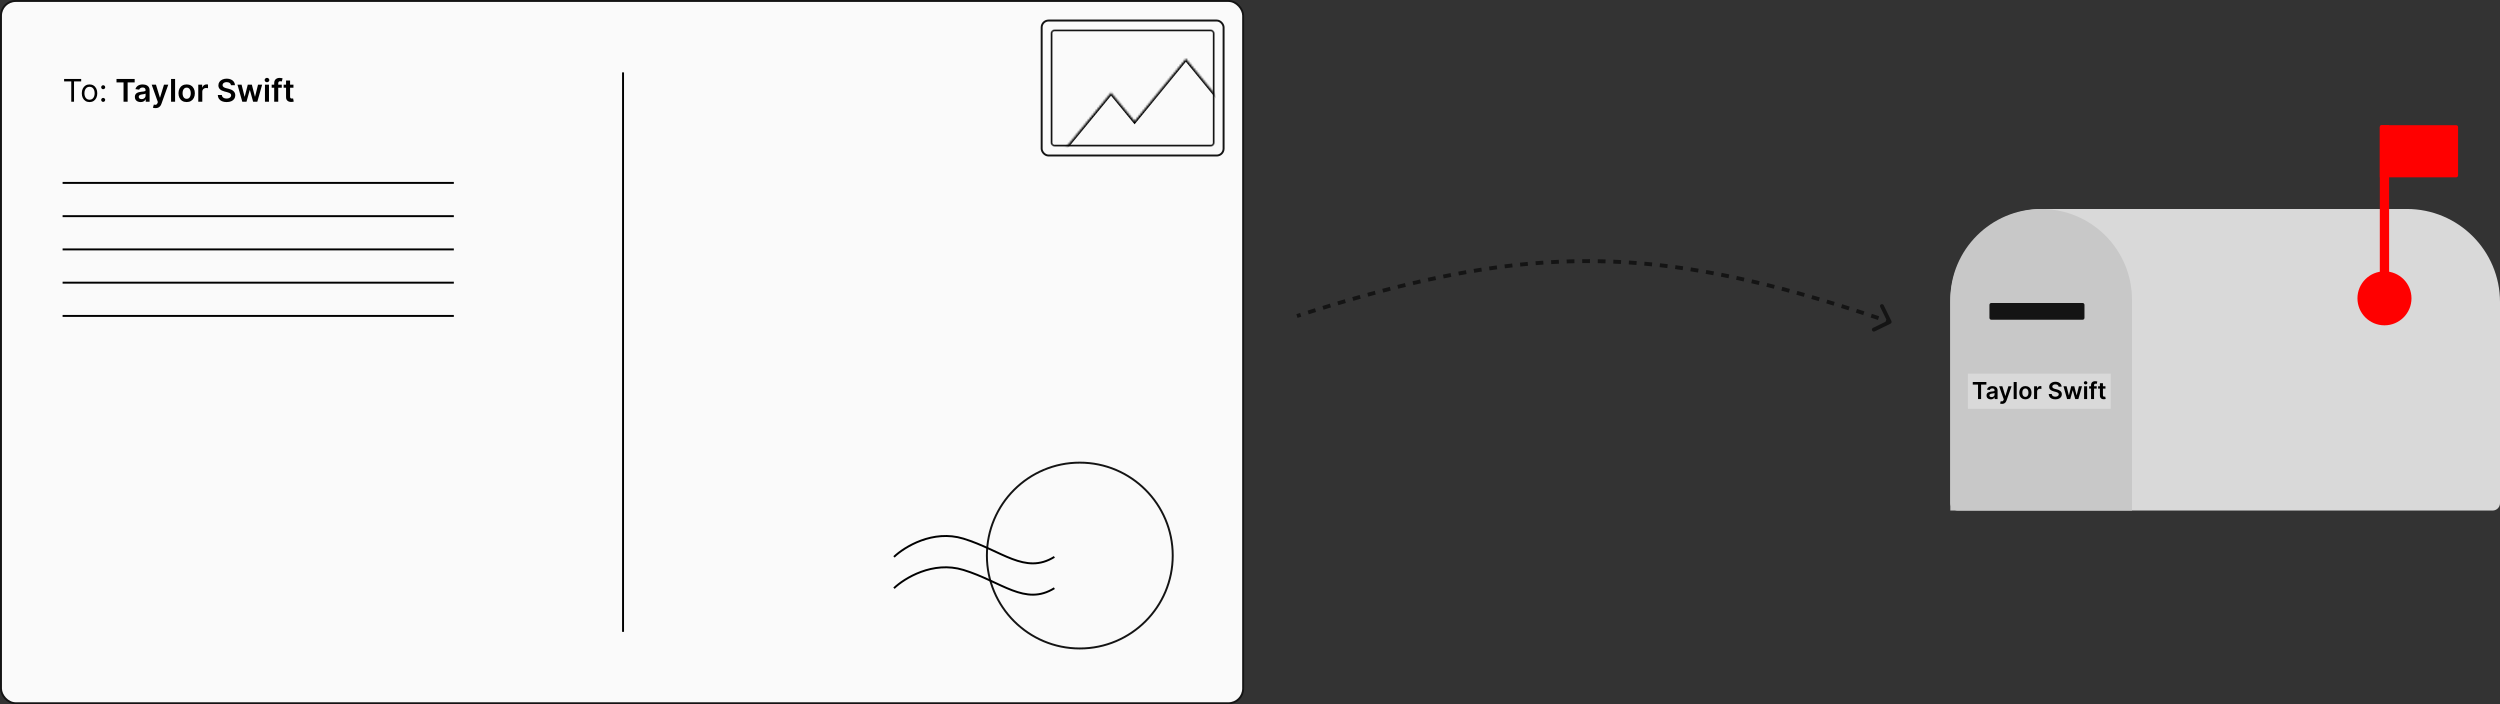 <svg width="1278" height="360" viewBox="0 0 1278 360" fill="none" xmlns="http://www.w3.org/2000/svg">
<rect x="0" y="0" width="1278" height="360" fill="#333333" stroke="none"/>
<rect x="0.5" y="0.5" width="635" height="359" rx="7.5" fill="#FAFAFA" stroke="#141414"/>
<rect x="532.5" y="10.5" width="93" height="69" rx="3.5" fill="#FAFAFA" stroke="#141414"/>
<mask id="mask0_293_52" style="mask-type:alpha" maskUnits="userSpaceOnUse" x="537" y="15" width="84" height="60">
<rect x="537.5" y="15.5" width="83" height="59" rx="1.5" fill="#FAFAFA" stroke="#141414"/>
</mask>
<g mask="url(#mask0_293_52)">
<rect x="537.5" y="15.5" width="83" height="59" rx="1.5" fill="#FAFAFA" stroke="#141414"/>
<mask id="path-5-inside-1_293_52" fill="white">
<path fill-rule="evenodd" clip-rule="evenodd" d="M649.669 83L606.212 30L580.006 61.96L567.963 47.344L538.661 82.908H562.83L562.754 83H649.669Z"/>
</mask>
<path d="M606.212 30L606.985 29.366L606.212 28.423L605.438 29.366L606.212 30ZM649.669 83V84H651.782L650.442 82.366L649.669 83ZM580.006 61.96L579.234 62.596L580.008 63.535L580.779 62.594L580.006 61.96ZM567.963 47.344L568.735 46.708L567.963 45.771L567.191 46.708L567.963 47.344ZM538.661 82.908L537.889 82.272L536.542 83.908H538.661V82.908ZM562.83 82.908L563.603 83.542L564.943 81.908H562.83V82.908ZM562.754 83L561.981 82.366L560.641 84H562.754V83ZM605.438 30.634L648.896 83.634L650.442 82.366L606.985 29.366L605.438 30.634ZM580.779 62.594L606.985 30.634L605.438 29.366L579.233 61.326L580.779 62.594ZM567.191 47.98L579.234 62.596L580.778 61.324L568.735 46.708L567.191 47.98ZM539.433 83.544L568.735 47.98L567.191 46.708L537.889 82.272L539.433 83.544ZM562.83 81.908H538.661V83.908H562.83V81.908ZM563.527 83.634L563.603 83.542L562.056 82.274L561.981 82.366L563.527 83.634ZM649.669 82H562.754V84H649.669V82Z" fill="black" mask="url(#path-5-inside-1_293_52)"/>
</g>
<path d="M150.008 43.273V44.864H144.991V43.273H150.008ZM146.23 41.182H148.287V49.375C148.287 49.651 148.328 49.864 148.412 50.011C148.499 50.155 148.612 50.254 148.753 50.307C148.893 50.36 149.048 50.386 149.218 50.386C149.347 50.386 149.465 50.377 149.571 50.358C149.681 50.339 149.764 50.322 149.821 50.307L150.167 51.915C150.058 51.953 149.9 51.994 149.696 52.04C149.495 52.085 149.249 52.112 148.957 52.119C148.442 52.135 147.978 52.057 147.565 51.886C147.152 51.712 146.825 51.443 146.582 51.08C146.343 50.716 146.226 50.261 146.23 49.716V41.182Z" fill="black"/>
<path d="M144.04 43.273V44.864H138.881V43.273H144.04ZM140.171 52V42.449C140.171 41.862 140.292 41.373 140.534 40.983C140.78 40.593 141.11 40.301 141.523 40.108C141.936 39.915 142.394 39.818 142.898 39.818C143.254 39.818 143.57 39.847 143.847 39.903C144.123 39.96 144.328 40.011 144.46 40.057L144.051 41.648C143.964 41.621 143.854 41.595 143.722 41.568C143.589 41.538 143.441 41.523 143.279 41.523C142.896 41.523 142.625 41.615 142.466 41.801C142.311 41.983 142.233 42.244 142.233 42.585V52H140.171Z" fill="black"/>
<path d="M135.447 52V43.273H137.504V52H135.447ZM136.481 42.034C136.156 42.034 135.875 41.926 135.64 41.71C135.406 41.49 135.288 41.227 135.288 40.92C135.288 40.61 135.406 40.347 135.64 40.131C135.875 39.911 136.156 39.801 136.481 39.801C136.811 39.801 137.091 39.911 137.322 40.131C137.557 40.347 137.674 40.61 137.674 40.92C137.674 41.227 137.557 41.49 137.322 41.71C137.091 41.926 136.811 42.034 136.481 42.034Z" fill="black"/>
<path d="M123.858 52L121.392 43.273H123.488L125.022 49.409H125.102L126.67 43.273H128.744L130.312 49.375H130.397L131.909 43.273H134.011L131.539 52H129.397L127.761 46.102H127.642L126.005 52H123.858Z" fill="black"/>
<path d="M118.08 43.562C118.027 43.066 117.804 42.68 117.41 42.403C117.02 42.127 116.512 41.989 115.887 41.989C115.448 41.989 115.071 42.055 114.756 42.188C114.442 42.32 114.201 42.5 114.035 42.727C113.868 42.955 113.783 43.214 113.779 43.506C113.779 43.748 113.834 43.958 113.944 44.136C114.058 44.314 114.211 44.466 114.404 44.591C114.597 44.712 114.811 44.814 115.046 44.898C115.281 44.981 115.518 45.051 115.756 45.108L116.847 45.381C117.287 45.483 117.709 45.621 118.114 45.795C118.523 45.97 118.889 46.189 119.211 46.455C119.537 46.72 119.794 47.04 119.984 47.415C120.173 47.79 120.268 48.229 120.268 48.733C120.268 49.415 120.094 50.015 119.745 50.534C119.397 51.049 118.893 51.453 118.234 51.744C117.578 52.032 116.785 52.176 115.853 52.176C114.948 52.176 114.162 52.036 113.495 51.756C112.832 51.475 112.313 51.066 111.938 50.528C111.567 49.99 111.366 49.335 111.336 48.562H113.41C113.44 48.968 113.565 49.305 113.785 49.574C114.005 49.843 114.29 50.044 114.643 50.176C114.999 50.309 115.397 50.375 115.836 50.375C116.294 50.375 116.696 50.307 117.04 50.17C117.389 50.03 117.662 49.837 117.859 49.591C118.056 49.341 118.156 49.049 118.16 48.716C118.156 48.413 118.067 48.163 117.893 47.966C117.719 47.765 117.474 47.599 117.16 47.466C116.849 47.33 116.486 47.208 116.069 47.102L114.745 46.761C113.787 46.515 113.029 46.142 112.472 45.642C111.919 45.138 111.643 44.47 111.643 43.636C111.643 42.951 111.828 42.35 112.2 41.835C112.575 41.32 113.084 40.92 113.728 40.636C114.372 40.349 115.101 40.205 115.915 40.205C116.741 40.205 117.465 40.349 118.086 40.636C118.711 40.92 119.201 41.316 119.558 41.824C119.914 42.328 120.097 42.907 120.109 43.562H118.08Z" fill="black"/>
<path d="M101.354 52V43.273H103.348V44.727H103.439C103.598 44.224 103.871 43.835 104.257 43.562C104.647 43.286 105.092 43.148 105.592 43.148C105.706 43.148 105.833 43.153 105.973 43.165C106.117 43.172 106.236 43.186 106.331 43.205V45.097C106.244 45.066 106.105 45.04 105.916 45.017C105.73 44.99 105.55 44.977 105.376 44.977C105.001 44.977 104.664 45.059 104.365 45.222C104.069 45.381 103.836 45.602 103.666 45.886C103.496 46.17 103.41 46.498 103.41 46.869V52H101.354Z" fill="black"/>
<path d="M95.426 52.17C94.574 52.17 93.835 51.983 93.21 51.608C92.585 51.233 92.1 50.708 91.755 50.034C91.415 49.36 91.244 48.572 91.244 47.67C91.244 46.769 91.415 45.979 91.755 45.301C92.1 44.623 92.585 44.097 93.21 43.722C93.835 43.347 94.574 43.159 95.426 43.159C96.278 43.159 97.017 43.347 97.642 43.722C98.267 44.097 98.75 44.623 99.091 45.301C99.435 45.979 99.608 46.769 99.608 47.67C99.608 48.572 99.435 49.36 99.091 50.034C98.75 50.708 98.267 51.233 97.642 51.608C97.017 51.983 96.278 52.17 95.426 52.17ZM95.437 50.523C95.899 50.523 96.286 50.396 96.596 50.142C96.907 49.885 97.138 49.54 97.29 49.108C97.445 48.676 97.522 48.195 97.522 47.665C97.522 47.131 97.445 46.648 97.29 46.216C97.138 45.78 96.907 45.434 96.596 45.176C96.286 44.919 95.899 44.79 95.437 44.79C94.964 44.79 94.57 44.919 94.255 45.176C93.945 45.434 93.712 45.78 93.557 46.216C93.405 46.648 93.329 47.131 93.329 47.665C93.329 48.195 93.405 48.676 93.557 49.108C93.712 49.54 93.945 49.885 94.255 50.142C94.57 50.396 94.964 50.523 95.437 50.523Z" fill="black"/>
<path d="M89.504 40.364V52H87.447V40.364H89.504Z" fill="black"/>
<path d="M79.507 55.273C79.226 55.273 78.967 55.25 78.728 55.205C78.493 55.163 78.306 55.114 78.166 55.057L78.643 53.455C78.942 53.542 79.209 53.583 79.444 53.58C79.679 53.576 79.885 53.502 80.064 53.358C80.245 53.218 80.399 52.983 80.524 52.653L80.7 52.182L77.535 43.273H79.717L81.728 49.864H81.819L83.836 43.273H86.024L82.529 53.057C82.367 53.519 82.151 53.915 81.882 54.244C81.613 54.578 81.283 54.831 80.893 55.006C80.507 55.184 80.045 55.273 79.507 55.273Z" fill="black"/>
<path d="M71.865 52.176C71.312 52.176 70.814 52.078 70.371 51.881C69.931 51.68 69.583 51.385 69.325 50.994C69.071 50.604 68.944 50.123 68.944 49.551C68.944 49.059 69.035 48.651 69.217 48.33C69.399 48.008 69.647 47.75 69.961 47.557C70.276 47.364 70.63 47.218 71.024 47.119C71.422 47.017 71.833 46.943 72.257 46.898C72.768 46.845 73.183 46.797 73.501 46.756C73.819 46.71 74.05 46.642 74.194 46.551C74.342 46.456 74.416 46.311 74.416 46.114V46.08C74.416 45.651 74.289 45.32 74.035 45.085C73.781 44.85 73.416 44.733 72.939 44.733C72.435 44.733 72.035 44.843 71.74 45.062C71.448 45.282 71.251 45.542 71.149 45.841L69.228 45.568C69.38 45.038 69.63 44.595 69.978 44.239C70.327 43.879 70.753 43.61 71.257 43.432C71.761 43.25 72.317 43.159 72.927 43.159C73.348 43.159 73.766 43.208 74.183 43.307C74.6 43.405 74.98 43.568 75.325 43.795C75.67 44.019 75.946 44.324 76.155 44.71C76.367 45.097 76.473 45.58 76.473 46.159V52H74.496V50.801H74.427C74.302 51.044 74.126 51.271 73.899 51.483C73.675 51.691 73.393 51.86 73.052 51.989C72.715 52.114 72.319 52.176 71.865 52.176ZM72.399 50.665C72.812 50.665 73.17 50.583 73.473 50.42C73.776 50.254 74.009 50.034 74.172 49.761C74.338 49.489 74.422 49.191 74.422 48.869V47.841C74.357 47.894 74.247 47.943 74.092 47.989C73.941 48.034 73.77 48.074 73.581 48.108C73.391 48.142 73.204 48.172 73.018 48.199C72.833 48.225 72.672 48.248 72.535 48.267C72.228 48.309 71.954 48.377 71.711 48.472C71.469 48.566 71.278 48.699 71.138 48.869C70.997 49.036 70.927 49.252 70.927 49.517C70.927 49.896 71.066 50.182 71.342 50.375C71.619 50.568 71.971 50.665 72.399 50.665Z" fill="black"/>
<path d="M59.558 42.131V40.364H68.842V42.131H65.245V52H63.154V42.131H59.558Z" fill="black"/>
<path d="M52.751 52.091C52.471 52.091 52.23 51.99 52.03 51.79C51.829 51.589 51.728 51.349 51.728 51.068C51.728 50.788 51.829 50.547 52.03 50.347C52.23 50.146 52.471 50.045 52.751 50.045C53.032 50.045 53.272 50.146 53.473 50.347C53.674 50.547 53.774 50.788 53.774 51.068C53.774 51.254 53.727 51.424 53.632 51.58C53.541 51.735 53.418 51.86 53.263 51.955C53.111 52.045 52.941 52.091 52.751 52.091ZM52.751 45.614C52.471 45.614 52.23 45.513 52.03 45.312C51.829 45.112 51.728 44.871 51.728 44.591C51.728 44.311 51.829 44.07 52.03 43.869C52.23 43.669 52.471 43.568 52.751 43.568C53.032 43.568 53.272 43.669 53.473 43.869C53.674 44.07 53.774 44.311 53.774 44.591C53.774 44.776 53.727 44.947 53.632 45.102C53.541 45.258 53.418 45.383 53.263 45.477C53.111 45.568 52.941 45.614 52.751 45.614Z" fill="black"/>
<path d="M45.773 52.182C44.985 52.182 44.294 51.994 43.699 51.619C43.108 51.244 42.646 50.72 42.313 50.045C41.983 49.371 41.818 48.583 41.818 47.682C41.818 46.773 41.983 45.979 42.313 45.301C42.646 44.623 43.108 44.097 43.699 43.722C44.294 43.347 44.985 43.159 45.773 43.159C46.561 43.159 47.25 43.347 47.841 43.722C48.436 44.097 48.898 44.623 49.227 45.301C49.561 45.979 49.727 46.773 49.727 47.682C49.727 48.583 49.561 49.371 49.227 50.045C48.898 50.72 48.436 51.244 47.841 51.619C47.25 51.994 46.561 52.182 45.773 52.182ZM45.773 50.977C46.371 50.977 46.864 50.824 47.25 50.517C47.636 50.21 47.922 49.807 48.108 49.307C48.294 48.807 48.386 48.265 48.386 47.682C48.386 47.099 48.294 46.555 48.108 46.051C47.922 45.547 47.636 45.14 47.25 44.83C46.864 44.519 46.371 44.364 45.773 44.364C45.174 44.364 44.682 44.519 44.296 44.83C43.909 45.14 43.623 45.547 43.438 46.051C43.252 46.555 43.159 47.099 43.159 47.682C43.159 48.265 43.252 48.807 43.438 49.307C43.623 49.807 43.909 50.21 44.296 50.517C44.682 50.824 45.174 50.977 45.773 50.977Z" fill="black"/>
<path d="M32.773 41.614V40.364H41.5V41.614H37.841V52H36.432V41.614H32.773Z" fill="black"/>
<circle cx="552" cy="284" r="47.5" fill="#FAFAFA" stroke="#141414"/>
<path d="M457 284.682C462.333 279.584 476.9 270.581 492.5 275.35C512 281.312 524 294.014 539 284.682" stroke="black"/>
<path d="M457 300.682C462.333 295.584 476.9 286.581 492.5 291.35C512 297.312 524 310.014 539 300.682" stroke="black"/>
<line x1="318.5" y1="37" x2="318.5" y2="323" stroke="black"/>
<line x1="32" y1="93.5" x2="232" y2="93.5" stroke="black"/>
<line x1="32" y1="127.5" x2="232" y2="127.5" stroke="black"/>
<line x1="32" y1="144.5" x2="232" y2="144.5" stroke="black"/>
<line x1="32" y1="161.5" x2="232" y2="161.5" stroke="black"/>
<line x1="32" y1="110.5" x2="232" y2="110.5" stroke="black"/>
<path d="M997 154.411C997 128.13 1018.32 106.826 1044.63 106.826H1230.37C1256.68 106.826 1278 128.13 1278 154.411V257.193C1278 259.296 1276.29 261 1274.19 261H1000.81C998.706 261 997 259.296 997 257.193V154.411Z" fill="#D9D9D9"/>
<path d="M997 153.221C997 127.598 1017.79 106.826 1043.44 106.826C1069.08 106.826 1089.87 127.598 1089.87 153.221V261H997V153.221Z" fill="#C8C8C8"/>
<path d="M1017 155.838C1017 155.313 1017.43 154.886 1017.96 154.886H1064.63C1065.16 154.886 1065.58 155.313 1065.58 155.838V162.5C1065.58 163.026 1065.16 163.452 1064.63 163.452H1017.96C1017.43 163.452 1017 163.026 1017 162.5V155.838Z" fill="#141414"/>
<path d="M1216.56 64.952C1216.56 64.426 1216.99 64 1217.51 64H1221.32V152.507H1216.56V64.952Z" fill="#FF0000"/>
<path d="M1216.56 64.952C1216.56 64.426 1216.99 64 1217.51 64H1255.62C1256.14 64 1256.57 64.426 1256.57 64.952V89.696C1256.57 90.221 1256.14 90.647 1255.62 90.647H1216.56V64.952Z" fill="#FF0000"/>
<path d="M1232.75 152.507C1232.75 160.129 1226.57 166.307 1218.94 166.307C1211.31 166.307 1205.13 160.129 1205.13 152.507C1205.13 144.886 1211.31 138.708 1218.94 138.708C1226.57 138.708 1232.75 144.886 1232.75 152.507Z" fill="#FF0000"/>
<path d="M966.439 165.456C966.936 165.213 967.141 164.614 966.899 164.118L962.946 156.033C962.704 155.536 962.105 155.331 961.609 155.573C961.113 155.816 960.907 156.415 961.15 156.911L964.663 164.098L957.475 167.611C956.979 167.854 956.774 168.453 957.016 168.949C957.259 169.445 957.858 169.651 958.354 169.408L966.439 165.456ZM663.307 162.509C663.947 162.303 664.585 162.098 665.222 161.894L664.612 159.989C663.974 160.193 663.334 160.399 662.693 160.606L663.307 162.509ZM669.024 160.683C670.286 160.284 671.541 159.889 672.791 159.5L672.195 157.59C670.943 157.981 669.685 158.376 668.421 158.776L669.024 160.683ZM676.593 158.322C677.869 157.93 679.139 157.542 680.403 157.159L679.823 155.245C678.556 155.629 677.283 156.017 676.005 156.41L676.593 158.322ZM684.177 156.026C685.46 155.644 686.736 155.267 688.007 154.895L687.445 152.976C686.171 153.348 684.892 153.726 683.606 154.109L684.177 156.026ZM691.822 153.789C693.092 153.424 694.355 153.065 695.613 152.71L695.07 150.785C693.809 151.14 692.543 151.501 691.27 151.866L691.822 153.789ZM699.467 151.636C700.745 151.283 702.018 150.936 703.286 150.594L702.765 148.663C701.494 149.006 700.217 149.354 698.935 149.708L699.467 151.636ZM707.117 149.573C708.408 149.233 709.693 148.899 710.972 148.57L710.475 146.633C709.192 146.963 707.902 147.298 706.608 147.639L707.117 149.573ZM714.794 147.602C716.092 147.278 717.383 146.96 718.669 146.648L718.197 144.704C716.907 145.017 715.611 145.337 714.31 145.662L714.794 147.602ZM722.525 145.726C723.816 145.422 725.101 145.125 726.382 144.833L725.938 142.883C724.652 143.176 723.362 143.475 722.067 143.779L722.525 145.726ZM730.268 143.964C731.558 143.681 732.843 143.404 734.123 143.133L733.71 141.177C732.424 141.448 731.134 141.726 729.839 142.011L730.268 143.964ZM738.028 142.325C739.327 142.061 740.622 141.804 741.912 141.554L741.531 139.59C740.235 139.842 738.935 140.1 737.63 140.365L738.028 142.325ZM745.808 140.815C747.116 140.574 748.419 140.339 749.717 140.111L749.371 138.141C748.067 138.37 746.758 138.606 745.445 138.849L745.808 140.815ZM753.612 139.446C754.926 139.228 756.236 139.017 757.542 138.813L757.233 136.837C755.921 137.042 754.605 137.254 753.284 137.473L753.612 139.446ZM761.448 138.224C762.765 138.032 764.077 137.847 765.386 137.67L765.118 135.688C763.802 135.866 762.483 136.052 761.16 136.244L761.448 138.224ZM769.312 137.159C770.628 136.995 771.941 136.838 773.25 136.689L773.024 134.702C771.707 134.852 770.388 135.009 769.065 135.174L769.312 137.159ZM777.193 136.263C778.509 136.127 779.822 136 781.133 135.88L780.951 133.889C779.633 134.009 778.312 134.137 776.988 134.273L777.193 136.263ZM785.087 135.542C786.404 135.437 787.719 135.339 789.032 135.25L788.896 133.254C787.576 133.344 786.253 133.442 784.928 133.548L785.087 135.542ZM792.994 135.003C794.313 134.929 795.631 134.862 796.947 134.804L796.858 132.806C795.534 132.865 794.209 132.932 792.882 133.006L792.994 135.003ZM800.911 134.652C802.232 134.609 803.552 134.575 804.871 134.548L804.83 132.549C803.503 132.575 802.175 132.61 800.846 132.653L800.911 134.652ZM808.833 134.493C810.155 134.482 811.475 134.48 812.796 134.485L812.805 132.485C811.476 132.48 810.147 132.482 808.817 132.493L808.833 134.493ZM816.758 134.527C818.078 134.549 819.399 134.579 820.72 134.617L820.777 132.617C819.448 132.579 818.119 132.549 816.791 132.527L816.758 134.527ZM824.68 134.755C825.998 134.809 827.317 134.871 828.637 134.941L828.743 132.944C827.415 132.873 826.088 132.811 824.762 132.757L824.68 134.755ZM832.596 135.175C833.911 135.261 835.227 135.355 836.545 135.457L836.698 133.463C835.373 133.36 834.049 133.266 832.726 133.18L832.596 135.175ZM840.503 135.785C841.813 135.902 843.124 136.026 844.439 136.159L844.639 134.169C843.317 134.036 841.998 133.911 840.68 133.793L840.503 135.785ZM848.388 136.579C849.695 136.725 851.004 136.88 852.316 137.042L852.561 135.057C851.242 134.894 849.925 134.739 848.611 134.591L848.388 136.579ZM856.252 137.549C857.557 137.725 858.865 137.908 860.176 138.099L860.464 136.12C859.145 135.928 857.831 135.744 856.519 135.567L856.252 137.549ZM864.094 138.69C865.398 138.893 866.705 139.104 868.016 139.322L868.344 137.35C867.027 137.13 865.713 136.918 864.402 136.714L864.094 138.69ZM871.913 139.991C873.216 140.221 874.523 140.459 875.834 140.703L876.201 138.737C874.883 138.492 873.57 138.253 872.261 138.022L871.913 139.991ZM879.709 141.445C881.004 141.699 882.303 141.96 883.607 142.228L884.01 140.269C882.7 140 881.395 139.738 880.094 139.483L879.709 141.445ZM887.483 143.043C888.769 143.319 890.059 143.602 891.355 143.891L891.791 141.939C890.49 141.648 889.194 141.365 887.903 141.087L887.483 143.043ZM895.238 144.775C896.514 145.071 897.794 145.374 899.08 145.683L899.547 143.738C898.256 143.428 896.971 143.124 895.69 142.827L895.238 144.775ZM902.952 146.628C904.225 146.944 905.502 147.266 906.786 147.595L907.281 145.657C905.994 145.328 904.711 145.004 903.434 144.687L902.952 146.628ZM910.626 148.592C911.904 148.928 913.188 149.271 914.477 149.62L914.999 147.689C913.706 147.339 912.418 146.995 911.135 146.658L910.626 148.592ZM918.282 150.662C919.556 151.015 920.835 151.374 922.12 151.739L922.667 149.815C921.378 149.449 920.095 149.089 918.817 148.735L918.282 150.662ZM925.927 152.832C927.189 153.199 928.456 153.57 929.728 153.948L930.297 152.03C929.02 151.652 927.75 151.279 926.485 150.912L925.927 152.832ZM933.563 155.096C934.813 155.474 936.068 155.857 937.329 156.245L937.917 154.334C936.653 153.945 935.395 153.561 934.142 153.182L933.563 155.096ZM941.124 157.424C942.387 157.82 943.655 158.221 944.93 158.627L945.537 156.721C944.259 156.314 942.988 155.913 941.722 155.516L941.124 157.424ZM948.683 159.832C949.94 160.239 951.203 160.65 952.472 161.067L953.095 159.166C951.824 158.749 950.559 158.337 949.299 157.929L948.683 159.832ZM956.249 162.315C957.491 162.729 958.739 163.147 959.993 163.57L960.632 161.674C959.376 161.251 958.125 160.832 956.881 160.418L956.249 162.315ZM963.772 164.852C964.405 165.068 965.04 165.285 965.676 165.503L966.325 163.612C965.688 163.393 965.053 163.175 964.419 162.959L963.772 164.852ZM966.439 165.456C966.936 165.213 967.141 164.614 966.899 164.118L962.946 156.033C962.704 155.536 962.105 155.331 961.609 155.573C961.113 155.816 960.907 156.415 961.15 156.911L964.663 164.098L957.475 167.611C956.979 167.854 956.774 168.453 957.016 168.949C957.259 169.445 957.858 169.651 958.354 169.408L966.439 165.456ZM663.307 162.509C663.947 162.303 664.585 162.098 665.222 161.894L664.612 159.989C663.974 160.193 663.334 160.399 662.693 160.606L663.307 162.509ZM669.024 160.683C670.286 160.284 671.541 159.889 672.791 159.5L672.195 157.59C670.943 157.981 669.685 158.376 668.421 158.776L669.024 160.683ZM676.593 158.322C677.869 157.93 679.139 157.542 680.403 157.159L679.823 155.245C678.556 155.629 677.283 156.017 676.005 156.41L676.593 158.322ZM684.177 156.026C685.46 155.644 686.736 155.267 688.007 154.895L687.445 152.976C686.171 153.348 684.892 153.726 683.606 154.109L684.177 156.026ZM691.822 153.789C693.092 153.424 694.355 153.065 695.613 152.71L695.07 150.785C693.809 151.14 692.543 151.501 691.27 151.866L691.822 153.789ZM699.467 151.636C700.745 151.283 702.018 150.936 703.286 150.594L702.765 148.663C701.494 149.006 700.217 149.354 698.935 149.708L699.467 151.636ZM707.117 149.573C708.408 149.233 709.693 148.899 710.972 148.57L710.475 146.633C709.192 146.963 707.902 147.298 706.608 147.639L707.117 149.573ZM714.794 147.602C716.092 147.278 717.383 146.96 718.669 146.648L718.197 144.704C716.907 145.017 715.611 145.337 714.31 145.662L714.794 147.602ZM722.525 145.726C723.816 145.422 725.101 145.125 726.382 144.833L725.938 142.883C724.652 143.176 723.362 143.475 722.067 143.779L722.525 145.726ZM730.268 143.964C731.558 143.681 732.843 143.404 734.123 143.133L733.71 141.177C732.424 141.448 731.134 141.726 729.839 142.011L730.268 143.964ZM738.028 142.325C739.327 142.061 740.622 141.804 741.912 141.554L741.531 139.59C740.235 139.842 738.935 140.1 737.63 140.365L738.028 142.325ZM745.808 140.815C747.116 140.574 748.419 140.339 749.717 140.111L749.371 138.141C748.067 138.37 746.758 138.606 745.445 138.849L745.808 140.815ZM753.612 139.446C754.926 139.228 756.236 139.017 757.542 138.813L757.233 136.837C755.921 137.042 754.605 137.254 753.284 137.473L753.612 139.446ZM761.448 138.224C762.765 138.032 764.077 137.847 765.386 137.67L765.118 135.688C763.802 135.866 762.483 136.052 761.16 136.244L761.448 138.224ZM769.312 137.159C770.628 136.995 771.941 136.838 773.25 136.689L773.024 134.702C771.707 134.852 770.388 135.009 769.065 135.174L769.312 137.159ZM777.193 136.263C778.509 136.127 779.822 136 781.133 135.88L780.951 133.889C779.633 134.009 778.312 134.137 776.988 134.273L777.193 136.263ZM785.087 135.542C786.404 135.437 787.719 135.339 789.032 135.25L788.896 133.254C787.576 133.344 786.253 133.442 784.928 133.548L785.087 135.542ZM792.994 135.003C794.313 134.929 795.631 134.862 796.947 134.804L796.858 132.806C795.534 132.865 794.209 132.932 792.882 133.006L792.994 135.003ZM800.911 134.652C802.232 134.609 803.552 134.575 804.871 134.548L804.83 132.549C803.503 132.575 802.175 132.61 800.846 132.653L800.911 134.652ZM808.833 134.493C810.155 134.482 811.475 134.48 812.796 134.485L812.805 132.485C811.476 132.48 810.147 132.482 808.817 132.493L808.833 134.493ZM816.758 134.527C818.078 134.549 819.399 134.579 820.72 134.617L820.777 132.617C819.448 132.579 818.119 132.549 816.791 132.527L816.758 134.527ZM824.68 134.755C825.998 134.809 827.317 134.871 828.637 134.941L828.743 132.944C827.415 132.873 826.088 132.811 824.762 132.757L824.68 134.755ZM832.596 135.175C833.911 135.261 835.227 135.355 836.545 135.457L836.698 133.463C835.373 133.36 834.049 133.266 832.726 133.18L832.596 135.175ZM840.503 135.785C841.813 135.902 843.124 136.026 844.439 136.159L844.639 134.169C843.317 134.036 841.998 133.911 840.68 133.793L840.503 135.785ZM848.388 136.579C849.695 136.725 851.004 136.88 852.316 137.042L852.561 135.057C851.242 134.894 849.925 134.739 848.611 134.591L848.388 136.579ZM856.252 137.549C857.557 137.725 858.865 137.908 860.176 138.099L860.464 136.12C859.145 135.928 857.831 135.744 856.519 135.567L856.252 137.549ZM864.094 138.69C865.398 138.893 866.705 139.104 868.016 139.322L868.344 137.35C867.027 137.13 865.713 136.918 864.402 136.714L864.094 138.69ZM871.913 139.991C873.216 140.221 874.523 140.459 875.834 140.703L876.201 138.737C874.883 138.492 873.57 138.253 872.261 138.022L871.913 139.991ZM879.709 141.445C881.004 141.699 882.303 141.96 883.607 142.228L884.01 140.269C882.7 140 881.395 139.738 880.094 139.483L879.709 141.445ZM887.483 143.043C888.769 143.319 890.059 143.602 891.355 143.891L891.791 141.939C890.49 141.648 889.194 141.365 887.903 141.087L887.483 143.043ZM895.238 144.775C896.514 145.071 897.794 145.374 899.08 145.683L899.547 143.738C898.256 143.428 896.971 143.124 895.69 142.827L895.238 144.775ZM902.952 146.628C904.225 146.944 905.502 147.266 906.786 147.595L907.281 145.657C905.994 145.328 904.711 145.004 903.434 144.687L902.952 146.628ZM910.626 148.592C911.904 148.928 913.188 149.271 914.477 149.62L914.999 147.689C913.706 147.339 912.418 146.995 911.135 146.658L910.626 148.592ZM918.282 150.662C919.556 151.015 920.835 151.374 922.12 151.739L922.667 149.815C921.378 149.449 920.095 149.089 918.817 148.735L918.282 150.662ZM925.927 152.832C927.189 153.199 928.456 153.57 929.728 153.948L930.297 152.03C929.02 151.652 927.75 151.279 926.485 150.912L925.927 152.832ZM933.563 155.096C934.813 155.474 936.068 155.857 937.329 156.245L937.917 154.334C936.653 153.945 935.395 153.561 934.142 153.182L933.563 155.096ZM941.124 157.424C942.387 157.82 943.655 158.221 944.93 158.627L945.537 156.721C944.259 156.314 942.988 155.913 941.722 155.516L941.124 157.424ZM948.683 159.832C949.94 160.239 951.203 160.65 952.472 161.067L953.095 159.166C951.824 158.749 950.559 158.337 949.299 157.929L948.683 159.832ZM956.249 162.315C957.491 162.729 958.739 163.147 959.993 163.57L960.632 161.674C959.376 161.251 958.125 160.832 956.881 160.418L956.249 162.315ZM963.772 164.852C964.405 165.068 965.04 165.285 965.676 165.503L966.325 163.612C965.688 163.393 965.053 163.175 964.419 162.959L963.772 164.852Z" fill="#141414"/>
<rect x="1006" y="191" width="73" height="18" fill="#D9D9D9"/>
<path d="M1008.48 196.598V195.273H1015.44V196.598H1012.74V204H1011.17V196.598H1008.48ZM1017.71 204.132C1017.29 204.132 1016.92 204.058 1016.59 203.911C1016.26 203.76 1016 203.538 1015.8 203.246C1015.61 202.953 1015.52 202.592 1015.52 202.163C1015.52 201.794 1015.59 201.489 1015.72 201.247C1015.86 201.006 1016.04 200.812 1016.28 200.668C1016.52 200.523 1016.78 200.413 1017.08 200.339C1017.38 200.263 1017.68 200.207 1018 200.173C1018.38 200.134 1018.7 200.098 1018.93 200.067C1019.17 200.033 1019.35 199.982 1019.45 199.913C1019.57 199.842 1019.62 199.733 1019.62 199.585V199.56C1019.62 199.239 1019.53 198.99 1019.34 198.814C1019.14 198.638 1018.87 198.55 1018.51 198.55C1018.13 198.55 1017.84 198.632 1017.61 198.797C1017.39 198.962 1017.25 199.156 1017.17 199.381L1015.73 199.176C1015.84 198.778 1016.03 198.446 1016.29 198.179C1016.55 197.909 1016.87 197.707 1017.25 197.574C1017.63 197.438 1018.05 197.369 1018.5 197.369C1018.82 197.369 1019.13 197.406 1019.45 197.48C1019.76 197.554 1020.04 197.676 1020.3 197.847C1020.56 198.014 1020.77 198.243 1020.92 198.533C1021.08 198.822 1021.16 199.185 1021.16 199.619V204H1019.68V203.101H1019.63C1019.54 203.283 1019.4 203.453 1019.23 203.612C1019.07 203.768 1018.85 203.895 1018.6 203.991C1018.35 204.085 1018.05 204.132 1017.71 204.132ZM1018.11 202.999C1018.42 202.999 1018.69 202.937 1018.91 202.815C1019.14 202.69 1019.32 202.526 1019.44 202.321C1019.56 202.116 1019.62 201.893 1019.62 201.652V200.881C1019.58 200.92 1019.49 200.957 1019.38 200.991C1019.26 201.026 1019.14 201.055 1018.99 201.081C1018.85 201.107 1018.71 201.129 1018.57 201.149C1018.43 201.169 1018.31 201.186 1018.21 201.2C1017.98 201.232 1017.77 201.283 1017.59 201.354C1017.41 201.425 1017.27 201.524 1017.16 201.652C1017.06 201.777 1017 201.939 1017 202.138C1017 202.422 1017.11 202.636 1017.32 202.781C1017.52 202.926 1017.79 202.999 1018.11 202.999ZM1023.44 206.455C1023.23 206.455 1023.03 206.438 1022.86 206.403C1022.68 206.372 1022.54 206.335 1022.43 206.293L1022.79 205.091C1023.02 205.156 1023.22 205.188 1023.39 205.185C1023.57 205.182 1023.72 205.126 1023.86 205.018C1023.99 204.913 1024.11 204.737 1024.2 204.49L1024.33 204.136L1021.96 197.455H1023.6L1025.11 202.398H1025.17L1026.69 197.455H1028.33L1025.71 204.793C1025.58 205.139 1025.42 205.436 1025.22 205.683C1025.02 205.933 1024.77 206.124 1024.48 206.254C1024.19 206.388 1023.84 206.455 1023.44 206.455ZM1030.94 195.273V204H1029.39V195.273H1030.94ZM1035.38 204.128C1034.74 204.128 1034.19 203.987 1033.72 203.706C1033.25 203.425 1032.88 203.031 1032.63 202.526C1032.37 202.02 1032.24 201.429 1032.24 200.753C1032.24 200.077 1032.37 199.484 1032.63 198.976C1032.88 198.467 1033.25 198.072 1033.72 197.791C1034.19 197.51 1034.74 197.369 1035.38 197.369C1036.02 197.369 1036.57 197.51 1037.04 197.791C1037.51 198.072 1037.87 198.467 1038.13 198.976C1038.39 199.484 1038.51 200.077 1038.51 200.753C1038.51 201.429 1038.39 202.02 1038.13 202.526C1037.87 203.031 1037.51 203.425 1037.04 203.706C1036.57 203.987 1036.02 204.128 1035.38 204.128ZM1035.39 202.892C1035.73 202.892 1036.02 202.797 1036.26 202.607C1036.49 202.413 1036.66 202.155 1036.78 201.831C1036.89 201.507 1036.95 201.146 1036.95 200.749C1036.95 200.348 1036.89 199.986 1036.78 199.662C1036.66 199.335 1036.49 199.075 1036.26 198.882C1036.02 198.689 1035.73 198.592 1035.39 198.592C1035.03 198.592 1034.74 198.689 1034.5 198.882C1034.27 199.075 1034.09 199.335 1033.98 199.662C1033.86 199.986 1033.81 200.348 1033.81 200.749C1033.81 201.146 1033.86 201.507 1033.98 201.831C1034.09 202.155 1034.27 202.413 1034.5 202.607C1034.74 202.797 1035.03 202.892 1035.39 202.892ZM1039.82 204V197.455H1041.32V198.545H1041.39C1041.51 198.168 1041.71 197.876 1042 197.672C1042.29 197.464 1042.63 197.361 1043 197.361C1043.09 197.361 1043.18 197.365 1043.29 197.374C1043.4 197.379 1043.49 197.389 1043.56 197.403V198.822C1043.49 198.8 1043.39 198.78 1043.25 198.763C1043.11 198.743 1042.97 198.733 1042.84 198.733C1042.56 198.733 1042.31 198.794 1042.08 198.916C1041.86 199.036 1041.69 199.202 1041.56 199.415C1041.43 199.628 1041.37 199.874 1041.37 200.152V204H1039.82ZM1052.37 197.672C1052.33 197.3 1052.16 197.01 1051.87 196.803C1051.57 196.595 1051.19 196.491 1050.72 196.491C1050.39 196.491 1050.11 196.541 1049.88 196.641C1049.64 196.74 1049.46 196.875 1049.34 197.045C1049.21 197.216 1049.15 197.411 1049.14 197.629C1049.14 197.811 1049.18 197.969 1049.27 198.102C1049.35 198.236 1049.47 198.349 1049.61 198.443C1049.76 198.534 1049.92 198.611 1050.09 198.673C1050.27 198.736 1050.45 198.788 1050.63 198.831L1051.44 199.036C1051.77 199.112 1052.09 199.216 1052.39 199.347C1052.7 199.477 1052.98 199.642 1053.22 199.841C1053.46 200.04 1053.65 200.28 1053.8 200.561C1053.94 200.842 1054.01 201.172 1054.01 201.55C1054.01 202.061 1053.88 202.511 1053.62 202.901C1053.36 203.287 1052.98 203.589 1052.48 203.808C1051.99 204.024 1051.4 204.132 1050.7 204.132C1050.02 204.132 1049.43 204.027 1048.93 203.817C1048.43 203.607 1048.04 203.3 1047.76 202.896C1047.48 202.493 1047.33 202.001 1047.31 201.422H1048.87C1048.89 201.726 1048.98 201.979 1049.15 202.18C1049.31 202.382 1049.53 202.533 1049.79 202.632C1050.06 202.732 1050.36 202.781 1050.69 202.781C1051.03 202.781 1051.33 202.73 1051.59 202.628C1051.85 202.523 1052.06 202.378 1052.2 202.193C1052.35 202.006 1052.43 201.787 1052.43 201.537C1052.43 201.31 1052.36 201.122 1052.23 200.974C1052.1 200.824 1051.91 200.699 1051.68 200.599C1051.45 200.497 1051.17 200.406 1050.86 200.327L1049.87 200.071C1049.15 199.886 1048.58 199.607 1048.16 199.232C1047.75 198.854 1047.54 198.352 1047.54 197.727C1047.54 197.213 1047.68 196.763 1047.96 196.376C1048.24 195.99 1048.62 195.69 1049.11 195.477C1049.59 195.261 1050.13 195.153 1050.75 195.153C1051.37 195.153 1051.91 195.261 1052.37 195.477C1052.84 195.69 1053.21 195.987 1053.48 196.368C1053.74 196.746 1053.88 197.18 1053.89 197.672H1052.37ZM1056.7 204L1054.85 197.455H1056.43L1057.58 202.057H1057.64L1058.81 197.455H1060.37L1061.54 202.031H1061.61L1062.74 197.455H1064.32L1062.46 204H1060.86L1059.63 199.577H1059.54L1058.31 204H1056.7ZM1065.39 204V197.455H1066.94V204H1065.39ZM1066.17 196.526C1065.93 196.526 1065.72 196.445 1065.54 196.283C1065.36 196.118 1065.27 195.92 1065.27 195.69C1065.27 195.457 1065.36 195.26 1065.54 195.098C1065.72 194.933 1065.93 194.851 1066.17 194.851C1066.42 194.851 1066.63 194.933 1066.8 195.098C1066.98 195.26 1067.06 195.457 1067.06 195.69C1067.06 195.92 1066.98 196.118 1066.8 196.283C1066.63 196.445 1066.42 196.526 1066.17 196.526ZM1071.84 197.455V198.648H1067.97V197.455H1071.84ZM1068.94 204V196.837C1068.94 196.396 1069.03 196.03 1069.21 195.737C1069.39 195.445 1069.64 195.226 1069.95 195.081C1070.26 194.936 1070.6 194.864 1070.98 194.864C1071.25 194.864 1071.49 194.885 1071.69 194.928C1071.9 194.97 1072.05 195.009 1072.15 195.043L1071.85 196.236C1071.78 196.216 1071.7 196.196 1071.6 196.176C1071.5 196.153 1071.39 196.142 1071.27 196.142C1070.98 196.142 1070.78 196.212 1070.66 196.351C1070.54 196.487 1070.48 196.683 1070.48 196.939V204H1068.94ZM1076.31 197.455V198.648H1072.55V197.455H1076.31ZM1073.48 195.886H1075.02V202.031C1075.02 202.239 1075.06 202.398 1075.12 202.509C1075.18 202.616 1075.27 202.69 1075.37 202.73C1075.48 202.77 1075.59 202.79 1075.72 202.79C1075.82 202.79 1075.91 202.783 1075.99 202.768C1076.07 202.754 1076.13 202.741 1076.17 202.73L1076.43 203.936C1076.35 203.964 1076.23 203.996 1076.08 204.03C1075.93 204.064 1075.75 204.084 1075.53 204.089C1075.14 204.101 1074.79 204.043 1074.48 203.915C1074.17 203.784 1073.93 203.582 1073.75 203.31C1073.57 203.037 1073.48 202.696 1073.48 202.287V195.886Z" fill="black"/>
</svg>
